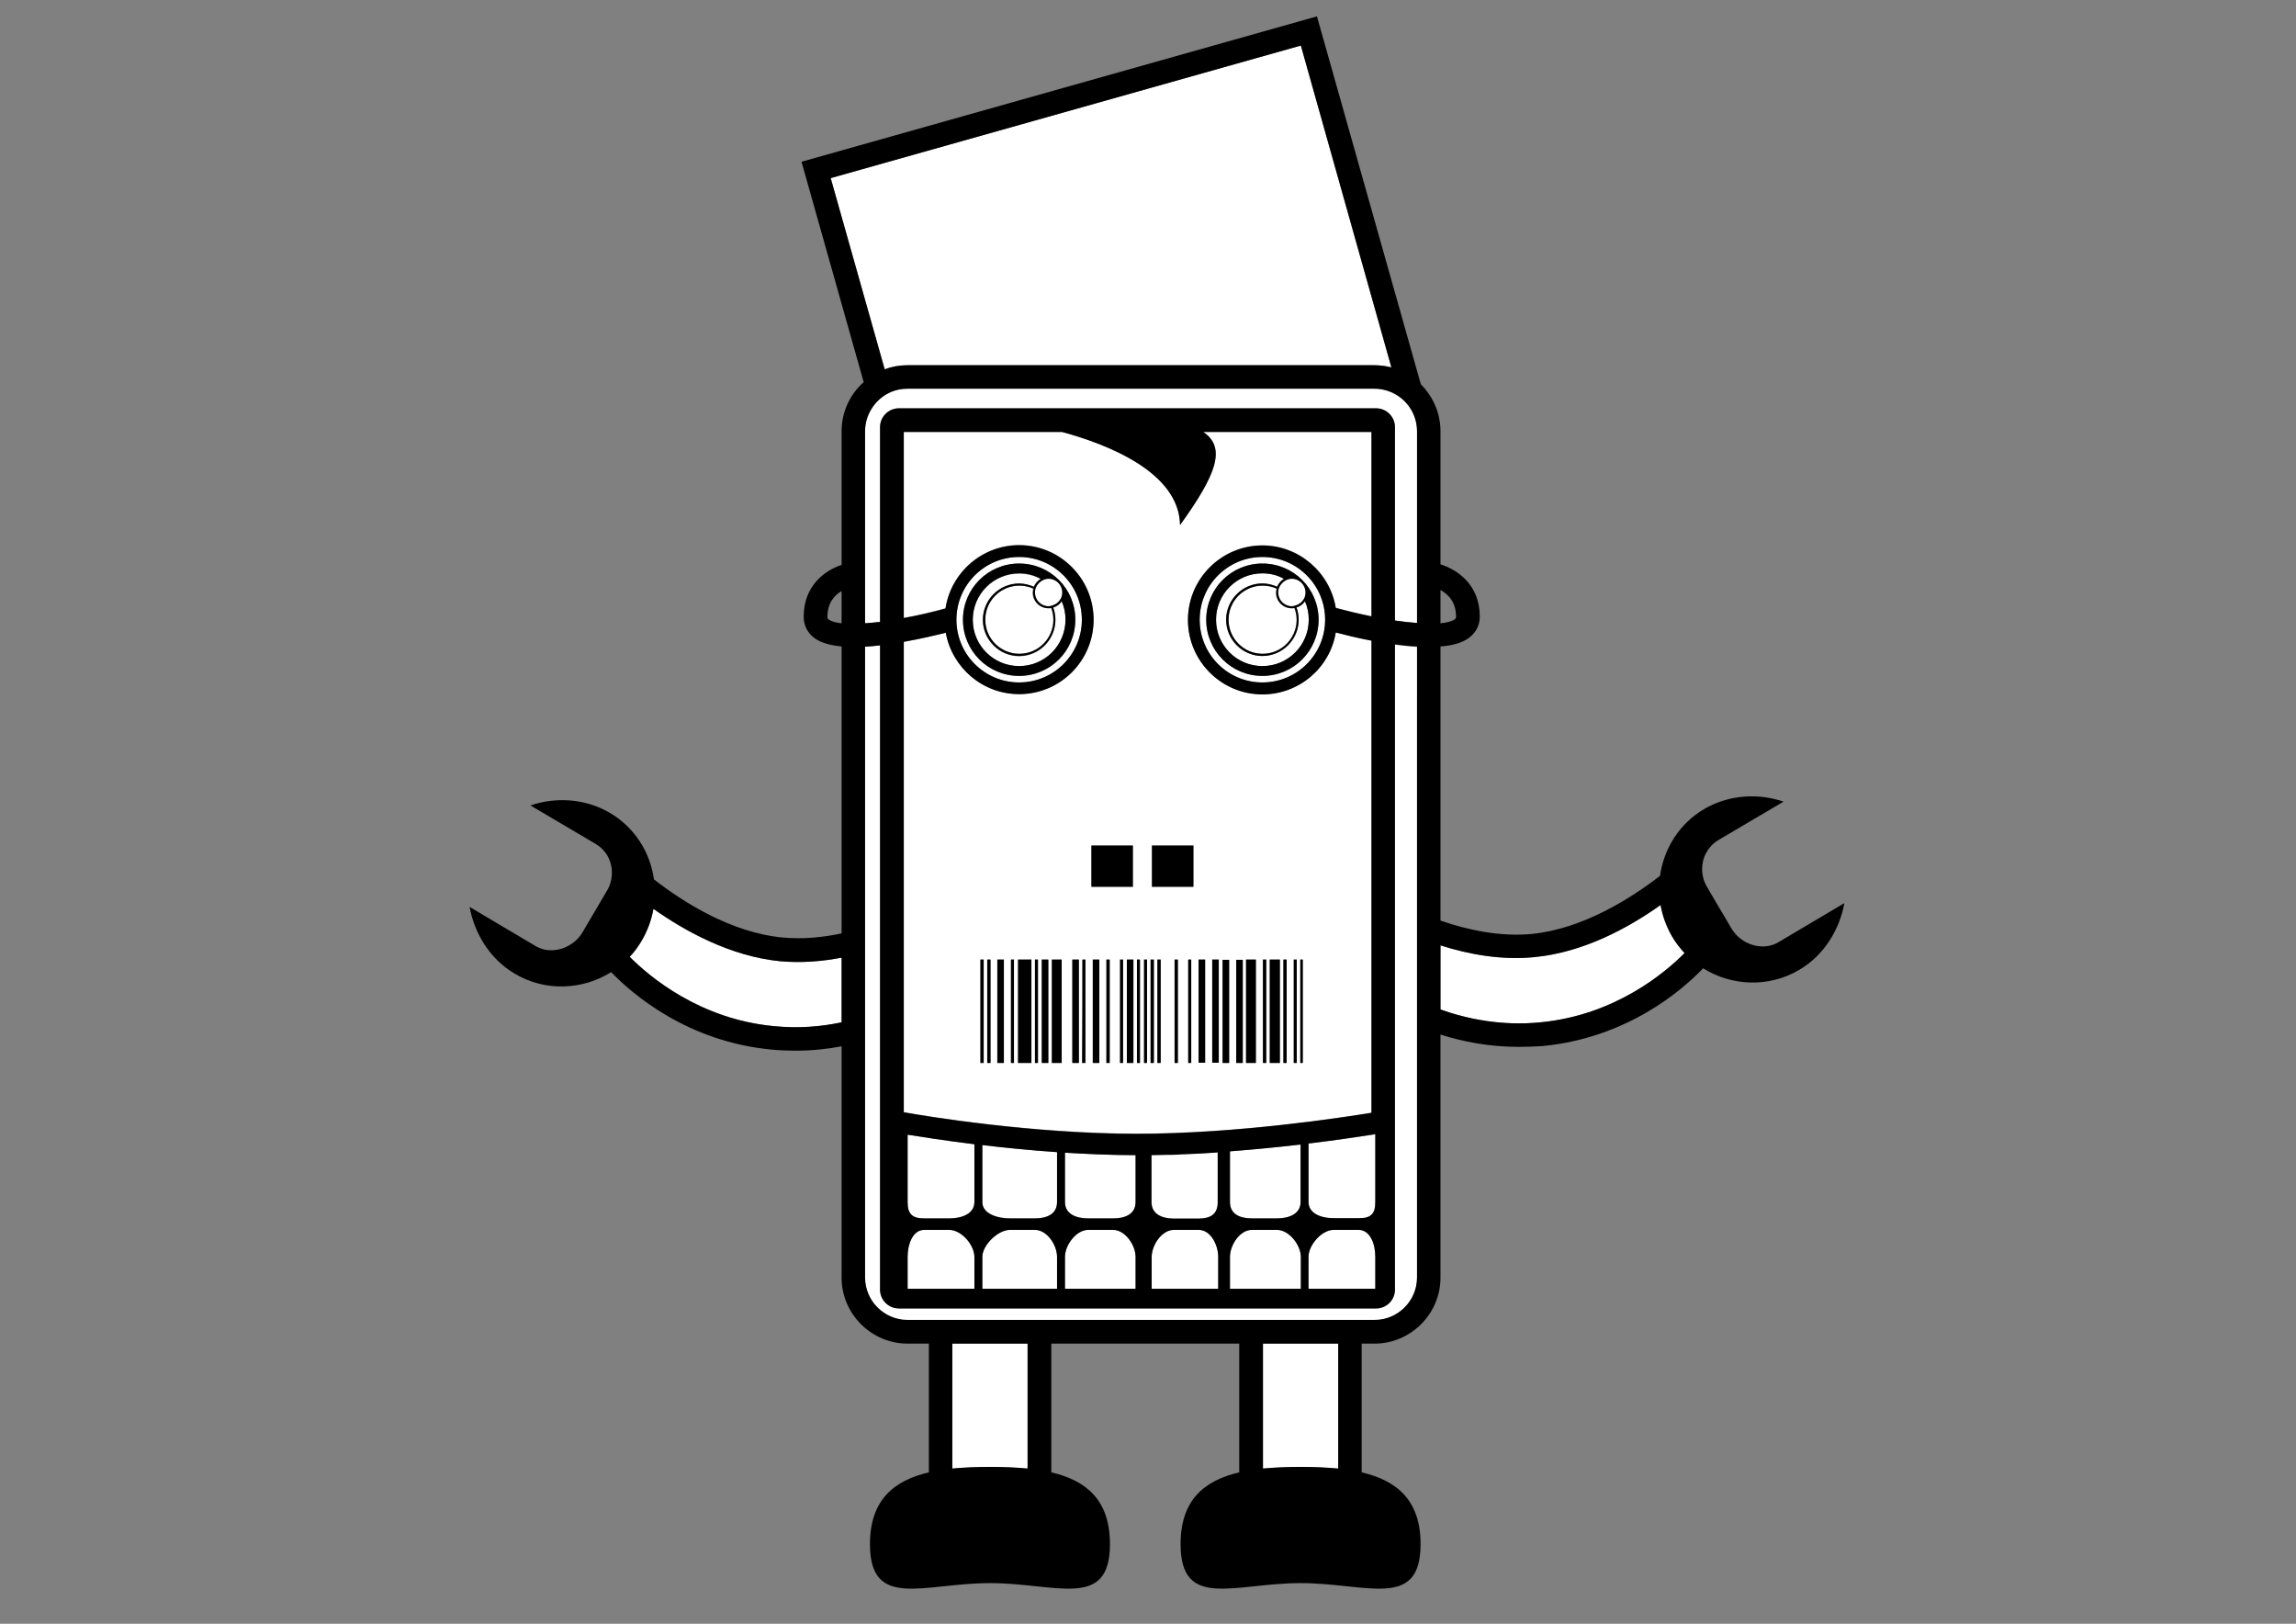 <?xml version="1.0" encoding="utf-8"?>
<!-- Generator: Adobe Illustrator 21.0.2, SVG Export Plug-In . SVG Version: 6.00 Build 0)  -->
<svg version="1.1" xmlns="http://www.w3.org/2000/svg" xmlns:xlink="http://www.w3.org/1999/xlink" x="0px" y="0px"
	 viewBox="0 0 841.9 595.3" style="enable-background:new 0 0 841.9 595.3;" xml:space="preserve">
<rect x="0" y="0" width="841.9" height="595.3" fill="#808080" stroke="none"/>
<style type="text/css">
	.st0{fill:#FFFFFF;}
</style>
<g id="tig">
	<g>
		<path id="_x3C_Path_id_x3D__x22_left-eye_x22__x3E_" class="st0" d="M373.7,214.7c-6.9,0-12.5,5.6-12.5,12.5s5.6,12.5,12.5,12.5
			s12.5-5.6,12.5-12.5c0-1.5-0.3-2.9-0.8-4.3c-0.3,0.1-0.6,0.1-1,0.1c-3.2,0-5.8-2.6-5.8-5.8c0-0.5,0.1-0.9,0.2-1.4
			C377.3,215.1,375.5,214.7,373.7,214.7z"/>
		<path id="_x3C_Path_id_x3D__x22_left-eye-inner_x22__x3E_" class="st0" d="M373.7,244.2c9.4,0,17-7.6,17-17c0-2.4-0.5-4.7-1.4-6.7
			c-0.7,1.1-1.8,1.9-3.1,2.3c0.5,1.4,0.8,2.9,0.8,4.5c0,7.3-6,13.3-13.3,13.3c-7.3,0-13.3-6-13.3-13.3s6-13.3,13.3-13.3
			c1.9,0,3.8,0.4,5.4,1.2c0.5-1.2,1.4-2.3,2.5-2.9c-2.4-1.3-5.1-2-7.9-2c-9.4,0-17,7.6-17,17C356.7,236.6,364.3,244.2,373.7,244.2z"
			/>
		<path id="_x3C_Path_id_x3D__x22_top-tooth-6_x22__x3E_" class="st0" d="M504.3,440.2v-8.8V418v-2.1c-0.4,0.1-0.9,0.1-1.4,0.2
			c-4.6,0.7-12.8,1.9-23.1,3.2v2.2v9.9v8.8v0.5c0,4.4,4.8,6,9.2,6h9.2c2.2,0,3.7-0.4,4.7-1.3c1-0.9,1.4-2.5,1.4-4.7V440.2z"/>
		<path id="_x3C_Path_id_x3D__x22_left-eye-shine_x22__x3E_" class="st0" d="M379.8,215.4c-0.1,0.2-0.2,0.5-0.2,0.7
			c-0.1,0.3-0.1,0.7-0.1,1.1c0,2.8,2.3,5,5,5c0.2,0,0.4,0,0.7-0.1c0.3,0,0.5-0.1,0.8-0.2c1.3-0.4,2.3-1.2,3-2.4
			c0.4-0.7,0.6-1.5,0.6-2.4c0-2.8-2.3-5-5-5c-0.7,0-1.5,0.2-2.1,0.5C381.2,213.2,380.3,214.2,379.8,215.4z"/>
		<path id="_x3C_Path_id_x3D__x22_bottom-tooth-6_x22__x3E_" class="st0" d="M498.2,450.9H489c-4.4,0-9.2,5.6-9.2,9.9v0.5v8.8v1v1.4
			h24.5v-1.4v-1v-8.8v-0.5c0-2.2-0.4-4.7-1.4-6.6C501.9,452.3,500.4,450.9,498.2,450.9z"/>
		<path id="_x3C_Path_id_x3D__x22_right-eye-inner_x22__x3E_" class="st0" d="M475.4,222.7c0.5,1.4,0.8,2.9,0.8,4.5
			c0,7.3-6,13.3-13.3,13.3c-7.3,0-13.3-6-13.3-13.3s6-13.3,13.3-13.3c1.9,0,3.8,0.4,5.4,1.2c0.5-1.2,1.4-2.3,2.5-2.9
			c-2.4-1.3-5.1-2-7.9-2c-9.4,0-17,7.6-17,17c0,9.4,7.6,17,17,17s17-7.6,17-17c0-2.4-0.5-4.7-1.4-6.7
			C477.8,221.5,476.7,222.4,475.4,222.7z"/>
		<path id="_x3C_Compound_Path_id_x3D__x22_face_x22__x3E_" class="st0" d="M331.4,235.3v172.4c7,1.3,46.8,7.9,85.4,7.9
			c36.9,0,76.1-6,86.1-7.7V234.8c-5.3-1-10-2.2-13.1-3c-2.2,12.9-13.4,22.7-26.9,22.7c-15.1,0-27.3-12.3-27.3-27.3
			c0-15.1,12.3-27.3,27.3-27.3c13.5,0,24.8,10,26.9,22.9c4.2,1.2,8.7,2.2,13.1,3.1v-67.6h-61.7c8.7,5.8,4.7,15.8-8.5,34.1
			c-0.3-19.5-27-29.7-43.2-34.1h-58.1v68.2c5.1-0.9,10.4-2.2,15.3-3.5c2-13.2,13.4-23.2,27-23.2c15.1,0,27.3,12.3,27.3,27.3
			c0,15.1-12.2,27.3-27.3,27.3c-13.5,0-24.6-9.8-26.9-22.5C343.1,232.9,337.5,234.3,331.4,235.3z M476.8,351.8c0.3,0,0.6,0,0.9,0
			c0,12.6,0,25.2,0,37.9c-0.3,0-0.6,0-0.9,0C476.8,377,476.8,364.4,476.8,351.8z M474.4,351.8c0.4,0,0.7,0,1.1,0
			c0,12.6,0,25.2,0,37.9c-0.4,0-0.7,0-1.1,0C474.4,377.1,474.4,364.4,474.4,351.8z M470.6,351.8c0.4,0,0.8,0,1.2,0
			c0,12.6,0,25.2,0,37.9c-0.4,0-0.8,0-1.2,0C470.6,377.1,470.6,364.4,470.6,351.8z M465.6,351.8c1.2,0,2.4,0,3.7,0
			c0,12.6,0,25.2,0,37.9c-1.3,0-2.5,0-3.7,0C465.6,377.1,465.6,364.4,465.6,351.8z M463.1,351.8c0.4,0,0.8,0,1.2,0
			c0,12.6,0,25.3,0,37.9c-0.4,0-0.7,0-1.2,0C463.1,377,463.1,364.4,463.1,351.8z M456.9,351.8c1.2,0,2.4,0,3.6,0
			c0,12.6,0,25.3,0,37.9c-1.2,0-2.4,0-3.6,0C456.9,377.1,456.9,364.4,456.9,351.8z M453.3,351.9c0.8,0,1.6,0,2.4,0
			c0,12.5,0,25.1,0,37.8c-0.8,0-1.6,0-2.4,0C453.3,377.1,453.3,364.5,453.3,351.9z M448.3,351.9c0.8,0,1.6,0,2.4,0
			c0,12.5,0,25.1,0,37.8c-0.8,0-1.6,0-2.4,0C448.3,377.1,448.3,364.5,448.3,351.9z M444.5,351.8c0.8,0,1.6,0,2.4,0
			c0,12.6,0,25.2,0,37.8c-0.8,0-1.6,0-2.4,0C444.5,377.1,444.5,364.5,444.5,351.8z M425.6,389.7c-0.4,0-0.8,0-1.2,0
			c0-12.7,0-25.3,0-37.9c0.4,0,0.8,0,1.2,0C425.6,364.4,425.6,377.1,425.6,389.7z M431.9,389.7c-0.4,0-0.7,0-1.2,0
			c0-12.7,0-25.3,0-37.9c0.4,0,0.8,0,1.2,0C431.9,364.4,431.9,377.1,431.9,389.7z M436.8,389.7c-0.3,0-0.7,0-1.1,0
			c0-12.7,0-25.3,0-37.9c0.4,0,0.7,0,1.1,0C436.8,364.4,436.8,377,436.8,389.7z M439.5,351.8c0.8,0,1.6,0,2.4,0
			c0,12.6,0,25.2,0,37.8c-0.8,0-1.6,0-2.4,0C439.5,377.1,439.5,364.5,439.5,351.8z M422.4,310h15.2v15.1h-15.2V310z M421.9,351.8
			c0.4,0,0.8,0,1.2,0c0,12.6,0,25.2,0,37.9c-0.4,0-0.8,0-1.2,0C421.9,377.1,421.9,364.4,421.9,351.8z M419.5,351.8
			c0.4,0,0.7,0,1.1,0c0,12.6,0,25.2,0,37.9c-0.4,0-0.7,0-1.1,0C419.5,377.1,419.5,364.5,419.5,351.8z M416.9,351.8
			c0.4,0,0.7,0,1.1,0c0,12.6,0,25.3,0,37.9c-0.4,0-0.7,0-1.1,0C416.9,377,416.9,364.4,416.9,351.8z M403.1,389.7c-0.8,0-1.6,0-2.4,0
			c0-12.6,0-25.2,0-37.9c0.8,0,1.6,0,2.4,0C403.1,364.4,403.1,377,403.1,389.7z M406.9,389.7c-0.4,0-0.7,0-1.2,0
			c0-12.7,0-25.3,0-37.9c0.4,0,0.8,0,1.2,0C406.9,364.4,406.9,377.1,406.9,389.7z M411.8,389.7c-0.4,0-0.7,0-1.1,0
			c0-12.7,0-25.3,0-37.9c0.4,0,0.7,0,1.1,0C411.8,364.4,411.8,377.1,411.8,389.7z M415.6,389.7c-0.8,0-1.6,0-2.4,0
			c0-12.6,0-25.3,0-37.9c0.8,0,1.6,0,2.4,0C415.6,364.4,415.6,377,415.6,389.7z M400.2,310h15.2v15.1h-15.2V310z M396.9,351.8
			c0.2,0,0.3,0,0.4,0c0.2,0,0.5,0,0.7,0c0,12.7,0,25.3,0,37.9c-0.4,0-0.7,0-1.2,0C396.9,377,396.9,364.4,396.9,351.8z M393.2,351.8
			c0.8,0,1.6,0,2.4,0c0,12.6,0,25.2,0,37.9c-0.8,0-1.6,0-2.4,0C393.2,377.1,393.2,364.4,393.2,351.8z M385.7,351.8
			c1.2,0,2.4,0,3.6,0c0,12.6,0,25.3,0,37.9c-1.2,0-2.4,0-3.6,0C385.7,377,385.7,364.4,385.7,351.8z M382,351.8c0.8,0,1.6,0,2.4,0
			c0,12.6,0,25.2,0,37.9c-0.8,0-1.6,0-2.4,0C382,377.1,382,364.5,382,351.8z M379.5,351.8c0.4,0,0.7,0,1.1,0c0,12.6,0,25.3,0,37.9
			c-0.4,0-0.7,0-1.1,0C379.5,377,379.5,364.4,379.5,351.8z M373.3,351.8c0.8,0,1.7,0,2.5,0s1.6,0,2.4,0c0,12.6,0,25.2,0,37.9
			c-1.7,0-3.3,0-4.9,0C373.3,377.1,373.3,364.4,373.3,351.8z M370.7,351.8c0.4,0,0.7,0,1.1,0c0,12.6,0,25.2,0,37.9
			c-0.3,0-0.7,0-1.1,0C370.7,377,370.7,364.4,370.7,351.8z M365.7,351.8c0.8,0,1.6,0,2.4,0c0,12.6,0,25.3,0,37.9c-0.8,0-1.6,0-2.4,0
			C365.7,377,365.7,364.4,365.7,351.8z M362,351.8c0.4,0,0.8,0,1.2,0c0,12.6,0,25.3,0,37.9c-0.4,0-0.8,0-1.2,0
			C362,377.1,362,364.4,362,351.8z M359.5,351.8c0.4,0,0.8,0,1.2,0c0,12.6,0,25.2,0,37.9c-0.4,0-0.8,0-1.2,0
			C359.5,377.1,359.5,364.4,359.5,351.8z"/>
		<path id="_x3C_Path_id_x3D__x22_right-eye_x22__x3E_" class="st0" d="M462.9,214.7c-6.9,0-12.5,5.6-12.5,12.5s5.6,12.5,12.5,12.5
			s12.5-5.6,12.5-12.5c0-1.5-0.3-2.9-0.8-4.3c-0.3,0.1-0.6,0.1-1,0.1c-3.2,0-5.8-2.6-5.8-5.8c0-0.5,0.1-0.9,0.2-1.4
			C466.5,215.1,464.7,214.7,462.9,214.7z"/>
		<path id="_x3C_Path_id_x3D__x22_leg-arm_x22__x3E_" class="st0" d="M349.2,538.4c4.3-0.4,9-0.6,13.8-0.6c4.8,0,9.5,0.2,13.8,0.6
			v-45.8h-27.6V538.4z"/>
		<path id="_x3C_Path_id_x3D__x22_right-leg_x22__x3E_" class="st0" d="M463.1,538.4c4.3-0.4,9-0.6,13.8-0.6c4.8,0,9.5,0.2,13.8,0.6
			v-45.8h-27.6V538.4z"/>
		<path id="_x3C_Path_id_x3D__x22_right-eye-shine_x22__x3E_" class="st0" d="M473.7,212.1c-0.7,0-1.5,0.2-2.1,0.5
			c-1.2,0.6-2.1,1.6-2.6,2.8c-0.1,0.2-0.2,0.5-0.2,0.7c-0.1,0.3-0.1,0.7-0.1,1.1c0,2.8,2.3,5,5,5c0.2,0,0.4,0,0.7-0.1
			c0.3,0,0.5-0.1,0.8-0.2c1.3-0.4,2.3-1.2,3-2.4c0.4-0.7,0.6-1.5,0.6-2.4C478.8,214.4,476.5,212.1,473.7,212.1z"/>
		<path id="_x3C_Path_id_x3D__x22_face-outer-bottom_x22__x3E_" class="st0" d="M511.5,472.8c0,3.8-3.1,6.9-6.9,6.9h-175
			c-3.8,0-6.9-3.1-6.9-6.9V236.6c-1.8,0.2-3.7,0.4-5.5,0.5v102.9v9.1v23.5v9.1v86.8c0,8.6,7,15.6,15.6,15.6H504
			c8.6,0,15.6-7,15.6-15.6v-92.3v-9.6v-22.9v-9.3v-97.2c-2.7-0.2-5.4-0.5-8.1-0.8V472.8z"/>
		<path id="_x3C_Path_id_x3D__x22_left-arm_x22__x3E_" class="st0" d="M286,352.4c-18.2-1.8-34.9-11-46.4-19.2
			c-0.7,4-2.1,7.8-4.2,11.5c-1.3,2.2-2.8,4.3-4.5,6.1c7.3,7.3,25.6,22.8,52.8,25.4c9.1,0.9,17.4,0.2,24.9-1.4v-23.7
			C301.3,352.5,293.7,353.1,286,352.4z"/>
		<path id="_x3C_Path_id_x3D__x22_hair_x22__x3E_" class="st0" d="M332.8,133.9H504c2.1,0,4.2,0.3,6.2,0.8L477,16.7L304.6,65.3
			l19.8,70.1C327,134.4,329.8,133.9,332.8,133.9z"/>
		<path id="_x3C_Compound_Path_id_x3D__x22_left-eye-outer_x22__x3E_" class="st0" d="M373.7,250.2c12.7,0,23-10.3,23-23
			c0-12.7-10.3-23-23-23s-23,10.3-23,23C350.7,239.9,361,250.2,373.7,250.2z M373.7,206.6c11.4,0,20.6,9.2,20.6,20.6
			c0,11.4-9.2,20.6-20.6,20.6s-20.6-9.2-20.6-20.6C353.1,215.8,362.3,206.6,373.7,206.6z"/>
		<path id="_x3C_Path_id_x3D__x22_bottom-tooth-2_x22__x3E_" class="st0" d="M379.5,450.9h-9.2c-4.4,0-10.1,5.6-10.1,9.9v0.5v8.8v1
			v1.4h27.4v-1.4v-1v-8.8v-0.5C387.6,456.4,383.9,450.9,379.5,450.9z"/>
		<path id="_x3C_Path_id_x3D__x22_top-tooth-1_x22__x3E_" class="st0" d="M357.3,440.2v-8.8v-9.6v-2.3c-11.3-1.4-20.1-2.8-24.5-3.5
			v2.3v13.1v8.8v0.5c0,4.4,1.7,6,6.1,6h9.2c4.4,0,9.2-1.6,9.2-6V440.2z"/>
		<path id="_x3C_Path_id_x3D__x22_bottom-tooth-1_x22__x3E_" class="st0" d="M348.1,450.9h-9.2c-4.4,0-6.1,5.6-6.1,9.9v0.5v8.8v1
			v1.4h24.5v-1.4v-1v-8.8v-0.5C357.3,456.4,352.5,450.9,348.1,450.9z"/>
		<path id="_x3C_Path_id_x3D__x22_top-tooth-2_x22__x3E_" class="st0" d="M387.6,440.2v-8.8v-6.7v-2.3c-9.9-0.7-19.2-1.6-27.4-2.6
			v2.3v9.3v8.8v0.5c0,4.4,5.7,6,10.1,6h9.2c4.4,0,8.1-1.6,8.1-6V440.2z"/>
		<path id="_x3C_Path_id_x3D__x22_bottom-tooth-3_x22__x3E_" class="st0" d="M408.2,450.9H399c-4.4,0-8.5,5.6-8.5,9.9v0.5v8.8v1v1.4
			h25.9v-1.4v-1v-8.8v-0.5C416.4,456.4,412.5,450.9,408.2,450.9z"/>
		<path id="_x3C_Path_id_x3D__x22_face-outer-top_x22__x3E_" class="st0" d="M513.3,145.6c-2.6-1.9-5.8-3.1-9.3-3.1H332.8
			c-2.2,0-4.2,0.4-6.1,1.2c-3,1.3-5.5,3.5-7.2,6.3c-1.4,2.4-2.3,5.1-2.3,8.1v70.4c1.7-0.1,3.6-0.3,5.5-0.5v-71.4
			c0-3.8,3.1-6.9,6.9-6.9h175c3.8,0,6.9,3.1,6.9,6.9v70.9c2.8,0.4,5.6,0.7,8.1,0.9v-69v-1.3C519.6,153,517.1,148.4,513.3,145.6z"/>
		<path id="_x3C_Path_id_x3D__x22_right-arm_x22__x3E_" class="st0" d="M608.9,331.8c-11.5,8.1-28.1,17.3-46.3,19.1
			c-12,1.2-24-1-34.4-4.3v23.5c9.9,3.6,22.5,6.1,36.7,4.7c27.1-2.6,45.5-18,52.8-25.4c-1.7-1.8-3.3-3.9-4.6-6.1
			C611,339.7,609.6,335.8,608.9,331.8z"/>
		<path id="_x3C_Path_id_x3D__x22_bottom-tooth-4_x22__x3E_" class="st0" d="M446.7,471.1v-1v-8.8v-0.5c0-4.4-2.8-9.9-7.1-9.9h-9.2
			c-4.4,0-8.1,5.6-8.1,9.9v0.5v8.8v1v1.4h24.4V471.1z"/>
		<path id="_x3C_Path_id_x3D__x22_top-tooth-5_x22__x3E_" class="st0" d="M468.2,446.7c4.4,0,8.7-1.6,8.7-6v-0.5v-8.8v-9.6v-2.2
			c-7.8,0.9-16.6,1.8-25.9,2.5v2.3v7v8.8v0.5c0,4.4,3.6,6,8,6H468.2z"/>
		<path id="_x3C_Path_id_x3D__x22_top-tooth-3_x22__x3E_" class="st0" d="M416.4,440.2v-8.8v-5.6v-2.3c-8.7,0-17.5-0.4-25.9-0.9v2.3
			v6.5v8.8v0.5c0,4.4,4.1,6,8.5,6h9.2c4.4,0,8.2-1.6,8.2-6V440.2z"/>
		<path id="_x3C_Path_id_x3D__x22_top-tooth-5_x22__x3E__1_" class="st0" d="M451,461.3v8.8v1v1.4h26v-1.4v-1v-8.8v-0.5
			c0-4.4-4.4-9.9-8.7-9.9H459c-4.4,0-8,5.6-8,9.9V461.3z"/>
		<path id="_x3C_Path_id_x3D__x22_top-tooth-4_x22__x3E_" class="st0" d="M430.3,446.7h9.2c4.4,0,7.1-1.6,7.1-6v-0.5v-8.8v-6.7v-2.3
			c-2.7,0.2-5.4,0.3-8.1,0.5c-0.7,0-1.5,0.1-2.2,0.1c-0.9,0-1.9,0.1-2.8,0.1c-1.4,0.1-2.8,0.1-4.2,0.2c-0.5,0-1,0-1.4,0
			c-1.7,0-3.4,0.1-5.1,0.1c-0.2,0-0.3,0-0.5,0v2.3v5.6v8.8v0.5C422.2,445.1,426,446.7,430.3,446.7z"/>
		<path id="_x3C_Compound_Path_id_x3D__x22_right-eye-outer_x22__x3E_" class="st0" d="M462.9,204.2c-12.7,0-23,10.3-23,23
			c0,12.7,10.3,23,23,23s23-10.3,23-23C485.9,214.5,475.6,204.2,462.9,204.2z M462.9,247.8c-11.4,0-20.6-9.2-20.6-20.6
			c0-11.4,9.2-20.6,20.6-20.6s20.6,9.2,20.6,20.6C483.5,238.6,474.3,247.8,462.9,247.8z"/>
	</g>
</g>
<g id="outline">
	<path d="M652,345.5c-5.8,3.4-13.7,0.7-17.1-5.1L627,327l-1.1-1.9c-2.3-3.9-2.3-8.7-0.3-12.4c1-1.8,2.4-3.4,4.3-4.6l24.1-14.2
		c-9-3.1-19.9-2.7-29.1,2.7c-9.2,5.4-14.8,14.6-16.2,24.5c-10.5,8.1-28.1,19.4-47,21.3c-11.6,1.1-23.4-1.4-33.5-4.9V237
		c4.3-0.3,8-1.3,10.5-3.2c2.6-2,3.9-4.6,3.9-7.8c0-11.7-8.3-17.2-14.4-19.1v-48.8c0-6.7-2.8-12.8-7.2-17.2L482.9,6l-189,53.3
		l22.8,80.8c-5,4.4-8.1,10.9-8.1,18v49c-6.1,2-13.9,7.6-13.9,19c0,3.2,1.4,5.9,3.9,7.8c2.4,1.8,5.9,2.7,10,3.1v105.2
		c-7,1.5-14.4,2.2-21.7,1.5c-19-1.8-36.7-13.2-47.1-21.3c-1.4-9.9-7-19-16.2-24.4c-9.2-5.4-20.1-5.8-29.1-2.7l24.1,14.2
		c1.9,1.2,3.4,2.8,4.4,4.7c1.9,3.7,1.9,8.4-0.4,12.3l-1,1.7l-8,13.6c-3.4,5.8-11.3,8.5-17.1,5.1l-24.3-14.4
		c1.7,9.4,7.2,19,16.6,24.5c11.3,6.7,24.9,5.9,35.3-0.6c7.8,8.1,28,25.5,58.8,28.4c3.1,0.3,6,0.4,8.9,0.4c6,0,11.6-0.6,16.8-1.6
		v84.8c0,13.3,10.9,24.2,24.2,24.2h7.8v47.2c-12.9,3-21.6,10.2-21.6,26.3c0,24.3,19.7,14.3,44,14.3s44,10,44-14.3
		c0-16.1-8.6-23.3-21.5-26.3v-47.2h68.9v47.2c-12.9,3-21.5,10.2-21.5,26.3c0,24.3,19.7,14.3,44,14.3s44,10,44-14.3
		c0-16.1-8.7-23.3-21.6-26.3v-47.2h4.7c13.3,0,24.2-10.9,24.2-24.2v-89.1c8.2,2.6,17.8,4.5,28.6,4.5c2.9,0,5.8-0.1,8.9-0.3
		c30.9-3,51.1-20.4,58.8-28.5c10.4,6.5,24,7.2,35.2,0.6c9.4-5.5,14.9-15.1,16.6-24.5L652,345.5z M528.2,216.3
		c2.7,1.5,5.7,4.3,5.7,9.8c0,0.4,0,0.6-0.4,0.9c-1.1,0.8-2.9,1.3-5.3,1.5V216.3z M308.6,374.8c-7.5,1.6-15.8,2.3-24.9,1.4
		c-27.2-2.6-45.5-18.1-52.8-25.4c1.7-1.8,3.2-3.8,4.5-6.1c2.1-3.6,3.5-7.5,4.2-11.5c11.5,8.1,28.2,17.4,46.4,19.2
		c7.7,0.7,15.3,0.1,22.6-1.3V374.8z M308.6,228.5c-2.2-0.2-3.8-0.7-4.8-1.4c-0.3-0.3-0.4-0.5-0.4-0.9c0-5.2,2.6-8,5.2-9.5V228.5z
		 M304.6,65.3L477,16.7l33.2,118c-2-0.5-4.1-0.8-6.2-0.8H332.8c-3,0-5.8,0.5-8.4,1.5L304.6,65.3z M376.8,538.4
		c-4.3-0.4-9-0.6-13.8-0.6c-4.8,0-9.5,0.2-13.8,0.6v-45.8h27.6V538.4z M490.7,538.4c-4.3-0.4-9-0.6-13.8-0.6
		c-4.8,0-9.5,0.2-13.8,0.6v-45.8h27.6V538.4z M519.6,334.2v9.3v22.9v9.6v92.3c0,8.6-7,15.6-15.6,15.6H332.8c-8.6,0-15.6-7-15.6-15.6
		v-86.8v-9.1V349v-9.1V237.1c1.8-0.1,3.7-0.3,5.5-0.5v236.2c0,3.8,3.1,6.9,6.9,6.9h175c3.8,0,6.9-3.1,6.9-6.9V236.2
		c2.7,0.4,5.4,0.7,8.1,0.8V334.2z M373.7,254.5c15.1,0,27.3-12.2,27.3-27.3c0-15-12.2-27.3-27.3-27.3c-13.6,0-25,10.1-27,23.2
		c-5,1.4-10.2,2.6-15.3,3.5v-68.2h58.1c16.2,4.4,42.9,14.6,43.2,34.1c13.2-18.3,17.1-28.3,8.5-34.1h61.7V226
		c-4.4-0.9-8.9-2-13.1-3.1c-2.1-12.9-13.4-22.9-26.9-22.9c-15,0-27.3,12.2-27.3,27.3c0,15,12.2,27.3,27.3,27.3
		c13.5,0,24.8-9.8,26.9-22.7c3.1,0.8,7.8,2,13.1,3v173.1c-10,1.6-49.2,7.7-86.1,7.7c-38.6,0-78.4-6.6-85.4-7.9V235.3
		c6.1-1.1,11.7-2.4,15.4-3.3C349.1,244.7,360.2,254.5,373.7,254.5z M350.7,227.2c0-12.7,10.3-23,23-23s23,10.3,23,23
		c0,12.7-10.3,23-23,23S350.7,239.9,350.7,227.2z M502.9,445.3c-1,1-2.5,1.3-4.7,1.3H489c-4.4,0-9.2-1.6-9.2-6v-0.5v-8.8v-9.9v-2.2
		c10.3-1.2,18.5-2.5,23.1-3.2c0.5-0.1,1-0.2,1.4-0.2v2.1v13.4v8.8v0.5C504.3,442.9,503.9,444.4,502.9,445.3z M504.3,460.8v0.5v8.8v1
		v1.4h-24.5v-1.4v-1v-8.8v-0.5c0-4.3,4.8-9.9,9.2-9.9h9.2c2.2,0,3.7,1.4,4.7,3.3C503.9,456.1,504.3,458.6,504.3,460.8z M485.9,227.2
		c0,12.7-10.3,23-23,23s-23-10.3-23-23c0-12.7,10.3-23,23-23S485.9,214.5,485.9,227.2z M459,450.9h9.3c4.3,0,8.7,5.5,8.7,9.9v0.5
		v8.8v1v1.4h-26v-1.4v-1v-8.8v-0.5C451,456.5,454.6,450.9,459,450.9z M451,440.7v-0.5v-8.8v-7v-2.3c9.3-0.7,18.1-1.6,25.9-2.5v2.2
		v9.6v8.8v0.5c0,4.4-4.3,6-8.7,6H459C454.6,446.7,451,445.1,451,440.7z M422.3,471.1v-1v-8.8v-0.5c0-4.3,3.7-9.9,8.1-9.9h9.2
		c4.3,0,7.1,5.5,7.1,9.9v0.5v8.8v1v1.4h-24.4V471.1z M422.2,440.7v-0.5v-8.8v-5.6v-2.3c0.2,0,0.3,0,0.5,0c1.7,0,3.4-0.1,5.1-0.1
		c0.5,0,1,0,1.4,0c1.4,0,2.8-0.1,4.2-0.2c0.9,0,1.9-0.1,2.8-0.1c0.7,0,1.5-0.1,2.2-0.1c2.7-0.1,5.5-0.3,8.1-0.5v2.3v6.7v8.8v0.5
		c0,4.4-2.7,6-7.1,6h-9.2C426,446.7,422.2,445.1,422.2,440.7z M408.2,446.7H399c-4.4,0-8.5-1.6-8.5-6v-0.5v-8.8v-6.5v-2.3
		c8.4,0.5,17.2,0.9,25.9,0.9v2.3v5.6v8.8v0.5C416.4,445.1,412.6,446.7,408.2,446.7z M416.4,460.8v0.5v8.8v1v1.4h-25.9v-1.4v-1v-8.8
		v-0.5c0-4.3,4.1-9.9,8.5-9.9h9.2C412.5,450.9,416.4,456.4,416.4,460.8z M379.5,446.7h-9.2c-4.4,0-10.1-1.6-10.1-6v-0.5v-8.8v-9.3
		v-2.3c8.2,1,17.5,1.9,27.4,2.6v2.3v6.7v8.8v0.5C387.6,445.1,383.9,446.7,379.5,446.7z M387.6,460.8v0.5v8.8v1v1.4h-27.4v-1.4v-1
		v-8.8v-0.5c0-4.3,5.7-9.9,10.1-9.9h9.2C383.9,450.9,387.6,456.4,387.6,460.8z M348.1,446.7h-9.2c-4.4,0-6.1-1.6-6.1-6v-0.5v-8.8
		v-13.1v-2.3c4.4,0.7,13.2,2.1,24.5,3.5v2.3v9.6v8.8v0.5C357.3,445.1,352.5,446.7,348.1,446.7z M357.3,460.8v0.5v8.8v1v1.4h-24.5
		v-1.4v-1v-8.8v-0.5c0-4.3,1.7-9.9,6.1-9.9h9.2C352.5,450.9,357.3,456.4,357.3,460.8z M519.6,159.4v69c-2.5-0.2-5.3-0.5-8.1-0.9
		v-70.9c0-3.8-3.1-6.9-6.9-6.9h-175c-3.8,0-6.9,3.1-6.9,6.9V228c-1.9,0.2-3.8,0.4-5.5,0.5v-70.4c0-3,0.8-5.7,2.3-8.1
		c1.7-2.8,4.2-5,7.2-6.3c1.9-0.8,3.9-1.2,6.1-1.2H504c3.5,0,6.7,1.2,9.3,3.1c3.8,2.8,6.3,7.4,6.3,12.5V159.4z M564.9,374.8
		c-14.2,1.4-26.8-1.2-36.7-4.7v-23.5c10.4,3.3,22.4,5.5,34.4,4.3c18.2-1.7,34.8-10.9,46.3-19.1c0.7,4,2.1,7.8,4.2,11.5
		c1.3,2.3,2.9,4.3,4.6,6.1C610.4,356.8,592,372.2,564.9,374.8z M462.9,206.6c-11.4,0-20.6,9.2-20.6,20.6c0,11.4,9.2,20.6,20.6,20.6
		s20.6-9.2,20.6-20.6C483.5,215.8,474.3,206.6,462.9,206.6z M473.7,223c0.3,0,0.6,0,1-0.1c0.5,1.3,0.8,2.8,0.8,4.3
		c0,6.9-5.6,12.5-12.5,12.5s-12.5-5.6-12.5-12.5s5.6-12.5,12.5-12.5c1.8,0,3.6,0.4,5.2,1.1c-0.1,0.4-0.2,0.9-0.2,1.4
		C467.9,220.4,470.5,223,473.7,223z M474.4,222.2c-0.2,0-0.4,0.1-0.7,0.1c-2.8,0-5-2.3-5-5c0-0.4,0-0.7,0.1-1.1
		c0.1-0.2,0.1-0.5,0.2-0.7c0.5-1.2,1.4-2.2,2.6-2.8c0.6-0.3,1.3-0.5,2.1-0.5c2.8,0,5,2.3,5,5c0,0.9-0.2,1.7-0.6,2.4
		c-0.6,1.1-1.7,2-3,2.4C474.9,222.1,474.6,222.1,474.4,222.2z M462.9,244.2c-9.4,0-17-7.6-17-17c0-9.4,7.6-17,17-17
		c2.9,0,5.6,0.7,7.9,2c-1.1,0.7-2,1.7-2.5,2.9c-1.7-0.7-3.5-1.2-5.4-1.2c-7.3,0-13.3,6-13.3,13.3s6,13.3,13.3,13.3
		c7.3,0,13.3-6,13.3-13.3c0-1.6-0.3-3.1-0.8-4.5c1.3-0.4,2.4-1.2,3.1-2.3c0.9,2.1,1.4,4.3,1.4,6.7
		C479.9,236.6,472.3,244.2,462.9,244.2z M373.7,206.6c-11.4,0-20.6,9.2-20.6,20.6c0,11.4,9.2,20.6,20.6,20.6s20.6-9.2,20.6-20.6
		C394.3,215.8,385.1,206.6,373.7,206.6z M384.5,223c0.3,0,0.6,0,1-0.1c0.5,1.3,0.8,2.8,0.8,4.3c0,6.9-5.6,12.5-12.5,12.5
		s-12.5-5.6-12.5-12.5s5.6-12.5,12.5-12.5c1.8,0,3.6,0.4,5.2,1.1c-0.1,0.4-0.2,0.9-0.2,1.4C378.7,220.4,381.3,223,384.5,223z
		 M385.2,222.2c-0.2,0-0.4,0.1-0.7,0.1c-2.8,0-5-2.3-5-5c0-0.4,0-0.7,0.1-1.1c0.1-0.2,0.1-0.5,0.2-0.7c0.5-1.2,1.4-2.2,2.6-2.8
		c0.6-0.3,1.3-0.5,2.1-0.5c2.8,0,5,2.3,5,5c0,0.9-0.2,1.7-0.6,2.4c-0.6,1.1-1.7,2-3,2.4C385.7,222.1,385.4,222.1,385.2,222.2z
		 M373.7,244.2c-9.4,0-17-7.6-17-17c0-9.4,7.6-17,17-17c2.9,0,5.6,0.7,7.9,2c-1.1,0.7-2,1.7-2.5,2.9c-1.7-0.7-3.5-1.2-5.4-1.2
		c-7.3,0-13.3,6-13.3,13.3s6,13.3,13.3,13.3c7.3,0,13.3-6,13.3-13.3c0-1.6-0.3-3.1-0.8-4.5c1.3-0.4,2.4-1.2,3.1-2.3
		c0.9,2.1,1.4,4.3,1.4,6.7C390.7,236.6,383.1,244.2,373.7,244.2z M400.2,310h15.2v15.1h-15.2V310z M422.4,310h15.2v15.1h-15.2V310z"
		/>
	<path d="M378.2,389.7c-1.7,0-3.3,0-4.9,0c0-12.6,0-25.3,0-37.9c0.8,0,1.7,0,2.5,0s1.6,0,2.4,0C378.2,364.4,378.2,377,378.2,389.7z"
		/>
	<path d="M469.3,389.7c-1.3,0-2.5,0-3.7,0c0-12.6,0-25.3,0-37.9c1.2,0,2.4,0,3.7,0C469.3,364.4,469.3,377,469.3,389.7z"/>
	<path d="M456.9,389.7c0-12.6,0-25.3,0-37.9c1.2,0,2.4,0,3.6,0c0,12.6,0,25.3,0,37.9C459.3,389.7,458.1,389.7,456.9,389.7z"/>
	<path d="M385.7,351.8c1.2,0,2.4,0,3.6,0c0,12.6,0,25.3,0,37.9c-1.2,0-2.4,0-3.6,0C385.7,377,385.7,364.4,385.7,351.8z"/>
	<path d="M365.7,351.8c0.8,0,1.6,0,2.4,0c0,12.6,0,25.3,0,37.9c-0.8,0-1.6,0-2.4,0C365.7,377,365.7,364.4,365.7,351.8z"/>
	<path d="M384.4,389.7c-0.8,0-1.6,0-2.4,0c0-12.6,0-25.2,0-37.9c0.8,0,1.6,0,2.4,0C384.4,364.4,384.4,377,384.4,389.7z"/>
	<path d="M415.6,389.7c-0.8,0-1.6,0-2.4,0c0-12.6,0-25.3,0-37.9c0.8,0,1.6,0,2.4,0C415.6,364.4,415.6,377,415.6,389.7z"/>
	<path d="M403.1,351.8c0,12.6,0,25.2,0,37.9c-0.8,0-1.6,0-2.4,0c0-12.6,0-25.2,0-37.9C401.5,351.8,402.3,351.8,403.1,351.8z"/>
	<path d="M455.7,389.7c-0.8,0-1.6,0-2.4,0c0-12.6,0-25.2,0-37.8c0.8,0,1.6,0,2.4,0C455.7,364.4,455.7,377,455.7,389.7z"/>
	<path d="M444.5,351.8c0.8,0,1.6,0,2.4,0c0,12.6,0,25.2,0,37.8c-0.8,0-1.6,0-2.4,0C444.5,377.1,444.5,364.5,444.5,351.8z"/>
	<path d="M450.7,389.7c-0.8,0-1.6,0-2.4,0c0-12.6,0-25.2,0-37.8c0.8,0,1.6,0,2.4,0C450.7,364.4,450.7,377,450.7,389.7z"/>
	<path d="M439.5,351.8c0.8,0,1.6,0,2.4,0c0,12.6,0,25.2,0,37.8c-0.8,0-1.6,0-2.4,0C439.5,377.1,439.5,364.5,439.5,351.8z"/>
	<path d="M395.6,389.7c-0.8,0-1.6,0-2.4,0c0-12.6,0-25.3,0-37.9c0.8,0,1.6,0,2.4,0C395.6,364.4,395.6,377,395.6,389.7z"/>
	<path d="M363.2,351.8c0,12.6,0,25.3,0,37.9c-0.4,0-0.8,0-1.2,0c0-12.6,0-25.3,0-37.9C362.4,351.8,362.8,351.8,363.2,351.8z"/>
	<path d="M424.4,351.8c0.4,0,0.8,0,1.2,0c0,12.6,0,25.3,0,37.9c-0.4,0-0.8,0-1.2,0C424.4,377,424.4,364.4,424.4,351.8z"/>
	<path d="M360.7,389.7c-0.4,0-0.8,0-1.2,0c0-12.6,0-25.3,0-37.9c0.4,0,0.8,0,1.2,0C360.7,364.4,360.7,377,360.7,389.7z"/>
	<path d="M471.8,389.7c-0.4,0-0.8,0-1.2,0c0-12.6,0-25.3,0-37.9c0.4,0,0.8,0,1.2,0C471.8,364.4,471.8,377,471.8,389.7z"/>
	<path d="M463.1,351.8c0.4,0,0.8,0,1.2,0c0,12.6,0,25.3,0,37.9c-0.4,0-0.7,0-1.2,0C463.1,377,463.1,364.4,463.1,351.8z"/>
	<path d="M430.7,351.8c0.4,0,0.8,0,1.2,0c0,12.6,0,25.3,0,37.9c-0.4,0-0.7,0-1.2,0C430.7,377,430.7,364.4,430.7,351.8z"/>
	<path d="M423.1,389.7c-0.4,0-0.8,0-1.2,0c0-12.6,0-25.3,0-37.9c0.4,0,0.8,0,1.2,0C423.1,364.4,423.1,377,423.1,389.7z"/>
	<path d="M405.7,351.8c0.4,0,0.8,0,1.2,0c0,12.6,0,25.3,0,37.9c-0.4,0-0.7,0-1.2,0C405.7,377,405.7,364.4,405.7,351.8z"/>
	<path d="M396.9,351.8c0.2,0,0.3,0,0.4,0c0.2,0,0.5,0,0.7,0c0,12.7,0,25.3,0,37.9c-0.4,0-0.7,0-1.2,0
		C396.9,377,396.9,364.4,396.9,351.8z"/>
	<path d="M435.7,351.8c0.4,0,0.7,0,1.1,0c0,12.6,0,25.2,0,37.9c-0.3,0-0.7,0-1.1,0C435.7,377,435.7,364.4,435.7,351.8z"/>
	<path d="M379.5,351.8c0.4,0,0.7,0,1.1,0c0,12.6,0,25.3,0,37.9c-0.4,0-0.7,0-1.1,0C379.5,377,379.5,364.4,379.5,351.8z"/>
	<path d="M370.7,351.8c0.4,0,0.7,0,1.1,0c0,12.6,0,25.2,0,37.9c-0.3,0-0.7,0-1.1,0C370.7,377,370.7,364.4,370.7,351.8z"/>
	<path d="M420.6,389.7c-0.4,0-0.7,0-1.1,0c0-12.6,0-25.2,0-37.9c0.4,0,0.7,0,1.1,0C420.6,364.4,420.6,377,420.6,389.7z"/>
	<path d="M475.5,389.7c-0.4,0-0.7,0-1.1,0c0-12.6,0-25.3,0-37.9c0.4,0,0.7,0,1.1,0C475.5,364.4,475.5,377,475.5,389.7z"/>
	<path d="M416.9,351.8c0.4,0,0.7,0,1.1,0c0,12.6,0,25.3,0,37.9c-0.4,0-0.7,0-1.1,0C416.9,377,416.9,364.4,416.9,351.8z"/>
	<path d="M410.7,351.8c0.4,0,0.7,0,1.1,0c0,12.6,0,25.3,0,37.9c-0.4,0-0.7,0-1.1,0C410.7,377,410.7,364.4,410.7,351.8z"/>
	<path d="M476.8,351.8c0.3,0,0.6,0,0.9,0c0,12.6,0,25.2,0,37.9c-0.3,0-0.6,0-0.9,0C476.8,377,476.8,364.4,476.8,351.8z"/>
</g>
</svg>
